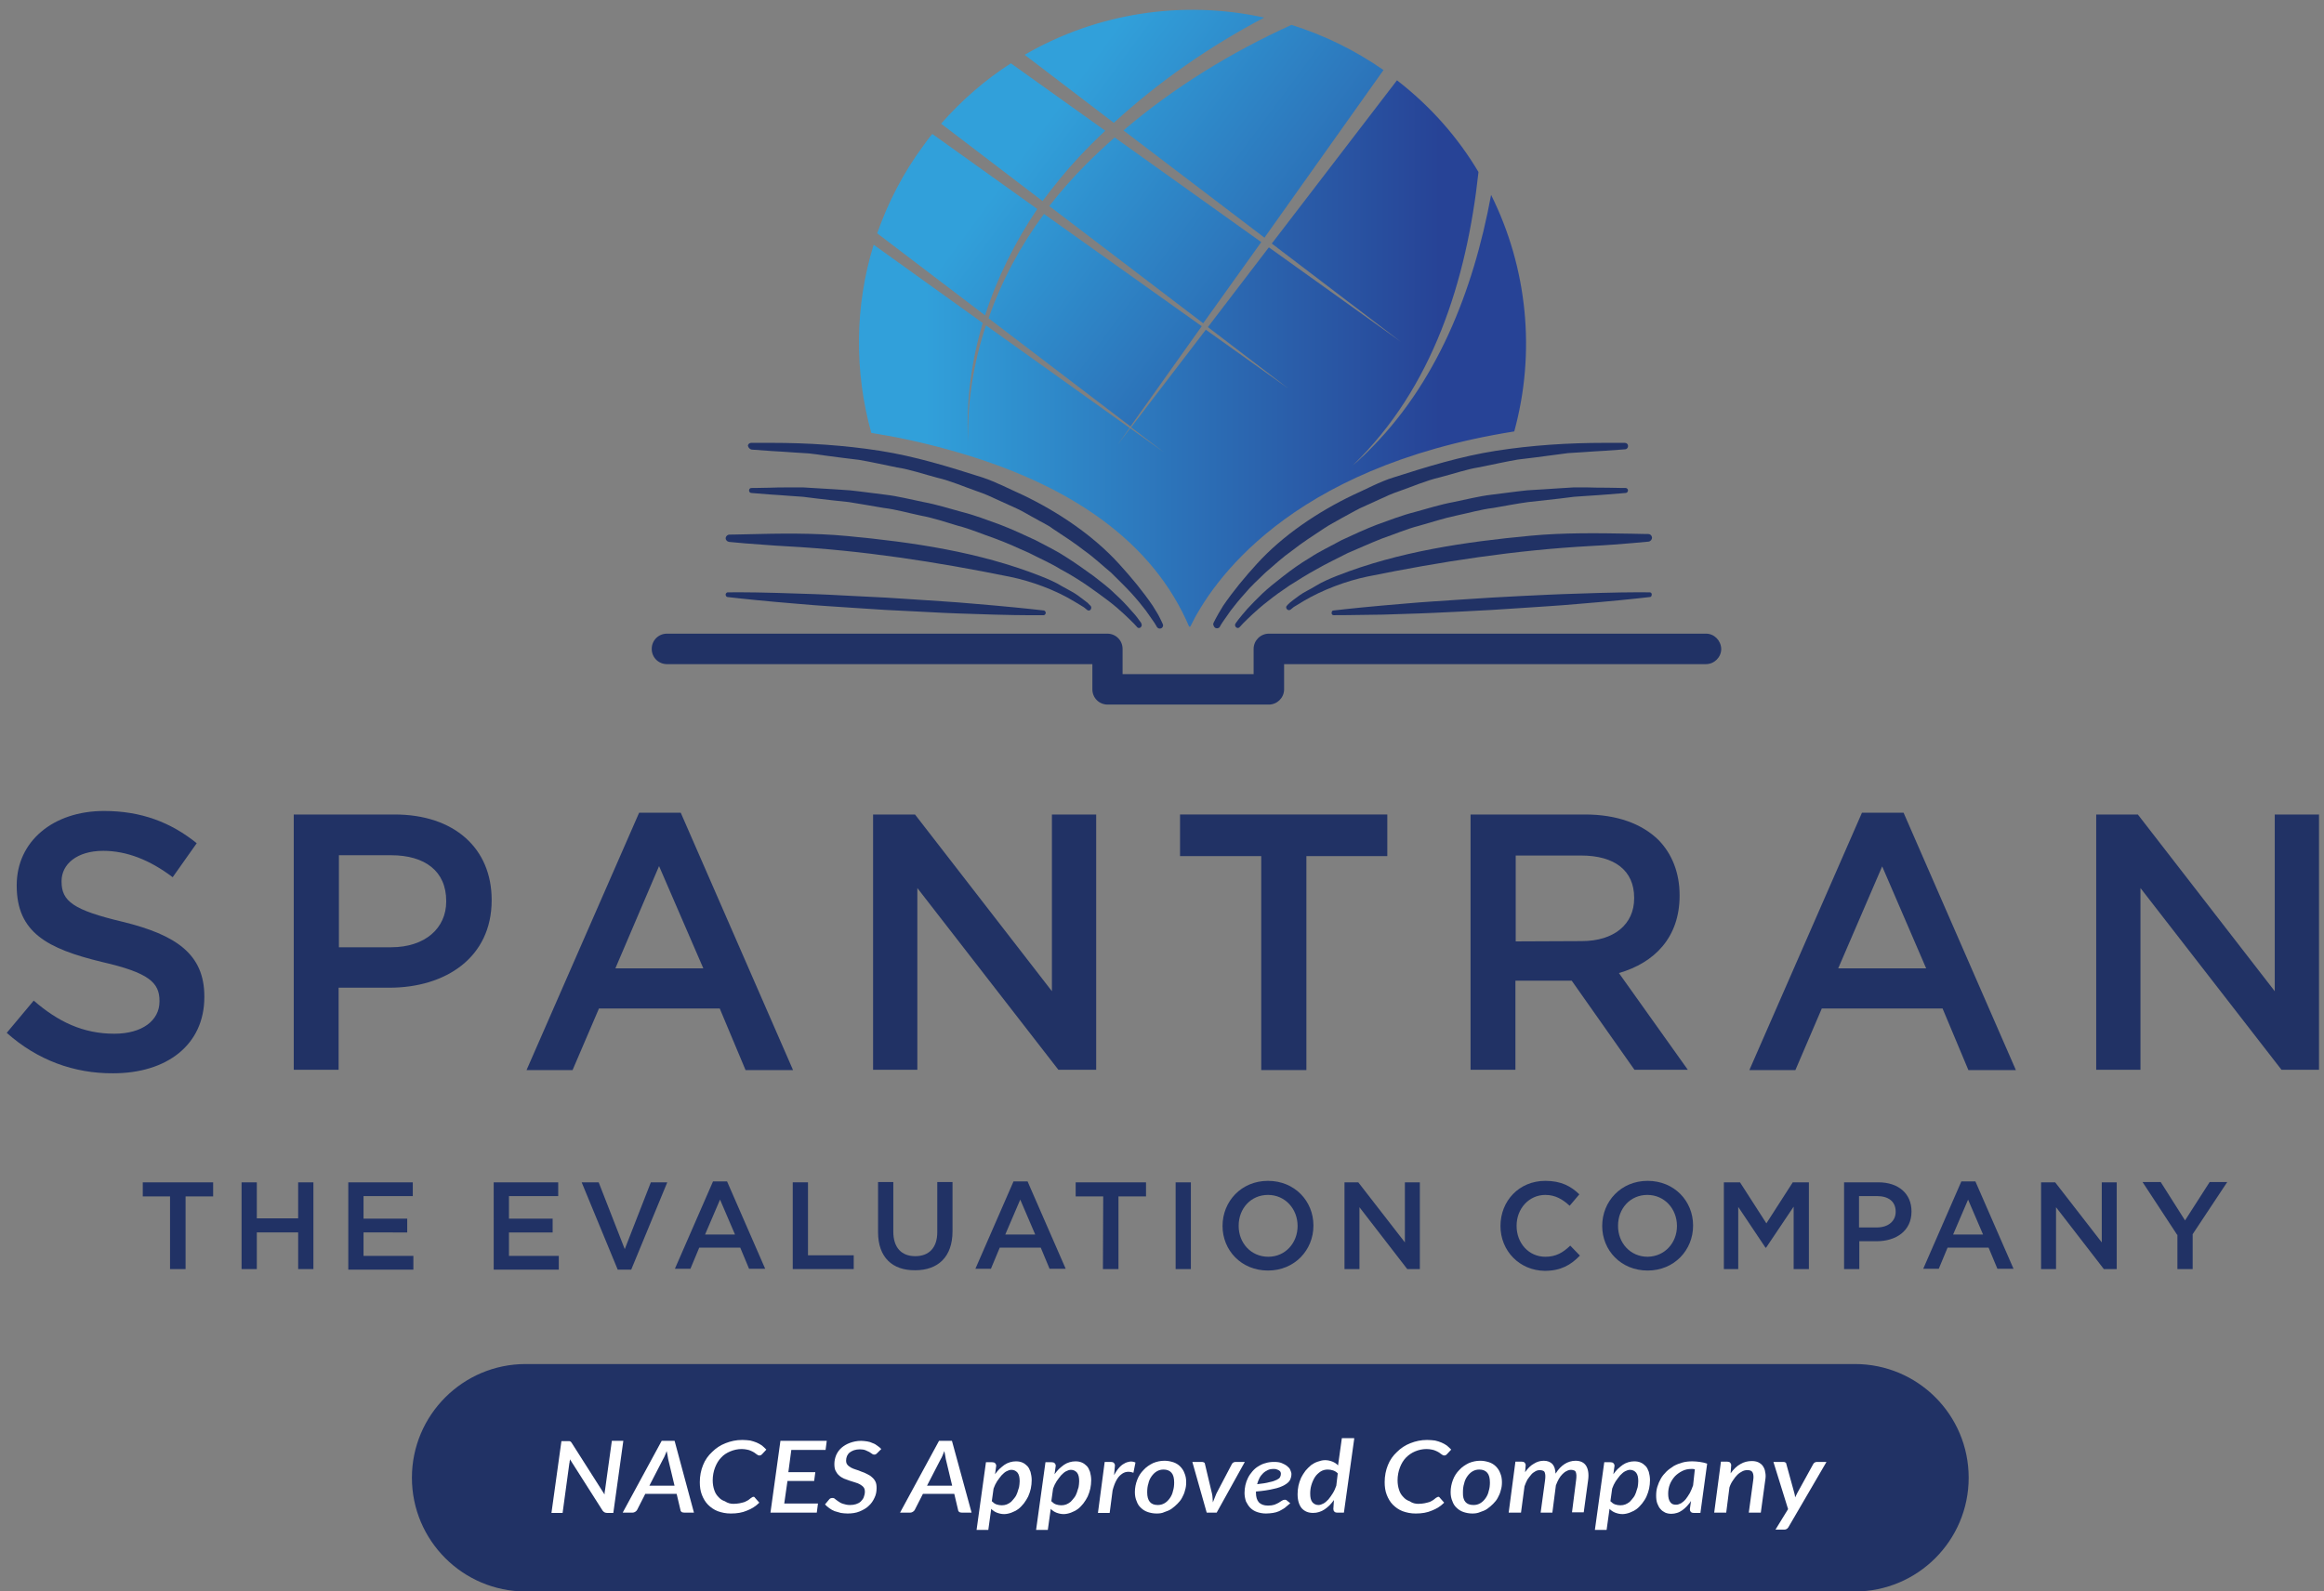 <?xml version="1.0" encoding="utf-8"?>
<!-- Generator: Adobe Illustrator 24.2.1, SVG Export Plug-In . SVG Version: 6.00 Build 0)  -->
<svg version="1.1" id="Layer_1" xmlns="http://www.w3.org/2000/svg" xmlns:xlink="http://www.w3.org/1999/xlink" x="0px" y="0px"
	 viewBox="0 0 792.7 542.9" style="enable-background:new 0 0 792.7 542.9;" xml:space="preserve">
<rect x="0" y="0" width="792.7" height="542.9" fill="#808080" stroke="none"/>
<style type="text/css">
	.st0{fill:#213265;}
	.st1{fill:url(#SVGID_1_);}
	.st2{fill:url(#SVGID_2_);}
	.st3{fill:url(#SVGID_3_);}
	.st4{fill:url(#SVGID_4_);}
	.st5{fill:url(#SVGID_5_);}
	.st6{fill:url(#SVGID_6_);}
	.st7{fill:url(#SVGID_7_);}
	.st8{fill:#FFFFFF;}
</style>
<g>
	<path class="st0" d="M58.1,408.2h-9.4v-4.8h24v4.8h-9.4V433H58v-24.8H58.1z"/>
	<path class="st0" d="M82.4,403.4h5.2v12.3h14.1v-12.3h5.2V433h-5.2v-12.5H87.6V433h-5.2V403.4z"/>
	<path class="st0" d="M118.8,403.4h22v4.7H124v7.7h14.9v4.7H124v8h17v4.7h-22.2V403.4z"/>
	<path class="st0" d="M168.4,403.4h22v4.7h-16.8v7.7h14.9v4.7h-14.9v8h17v4.7h-22.2V403.4z"/>
	<path class="st0" d="M198.4,403.4h5.8l8.9,22.8l8.9-22.8h5.6l-12.3,29.8h-4.6L198.4,403.4z"/>
	<path class="st0" d="M243.2,403.1h4.8l13,29.8h-5.5l-3-7.2h-14l-3,7.2h-5.3L243.2,403.1z M250.7,421.2l-5.1-11.9l-5.1,11.9H250.7z"
		/>
	<path class="st0" d="M270.4,403.4h5.2v24.9h15.6v4.7h-20.8L270.4,403.4L270.4,403.4z"/>
	<path class="st0" d="M299.5,420.4v-17.1h5.2v16.9c0,5.5,2.8,8.4,7.5,8.4c4.6,0,7.5-2.8,7.5-8.2v-17.1h5.2v16.8
		c0,8.8-5,13.3-12.7,13.3C304.4,433.5,299.5,429,299.5,420.4z"/>
	<path class="st0" d="M345.7,403.1h4.8l13,29.8H358l-3-7.2h-14l-3,7.2h-5.3L345.7,403.1z M353.1,421.2l-5.1-11.9l-5.1,11.9H353.1z"
		/>
	<path class="st0" d="M376.3,408.2h-9.4v-4.8h24v4.8h-9.4V433h-5.3L376.3,408.2L376.3,408.2z"/>
	<path class="st0" d="M401,403.4h5.2V433H401V403.4z"/>
	<path class="st0" d="M417,418.3L417,418.3c0-8.4,6.4-15.4,15.5-15.4s15.5,6.9,15.5,15.2v0.1c0,8.3-6.4,15.3-15.5,15.3
		S417,426.6,417,418.3z M442.6,418.3L442.6,418.3c0-5.8-4.2-10.6-10.1-10.6s-10,4.7-10,10.5v0.1c0,5.8,4.2,10.5,10.1,10.5
		S442.6,424,442.6,418.3z"/>
	<path class="st0" d="M458.5,403.4h4.8l15.9,20.5v-20.5h5.1V433H480l-16.3-21.1V433h-5.1v-29.6H458.5z"/>
	<path class="st0" d="M511.8,418.3L511.8,418.3c0-8.5,6.3-15.4,15.3-15.4c5.5,0,8.8,1.9,11.6,4.6l-3.3,3.9c-2.4-2.2-4.9-3.7-8.3-3.7
		c-5.6,0-9.8,4.7-9.8,10.5v0.1c0,5.8,4.1,10.5,9.8,10.5c3.6,0,6-1.4,8.5-3.8l3.3,3.4c-3.1,3.2-6.5,5.2-12,5.2
		C518.3,433.5,511.8,426.8,511.8,418.3z"/>
	<path class="st0" d="M546.5,418.3L546.5,418.3c0-8.4,6.4-15.4,15.5-15.4s15.5,6.9,15.5,15.2v0.1c0,8.3-6.4,15.3-15.5,15.3
		S546.5,426.6,546.5,418.3z M572,418.3L572,418.3c0-5.8-4.2-10.6-10.1-10.6s-10,4.7-10,10.5v0.1c0,5.8,4.2,10.5,10.1,10.5
		C567.9,428.7,572,424,572,418.3z"/>
	<path class="st0" d="M588,403.4h5.5l9,14l9-14h5.5V433h-5.2v-21.3l-9.4,14h-0.2l-9.3-13.9V433H588V403.4z"/>
	<path class="st0" d="M629,403.4h11.7c6.9,0,11.3,3.9,11.3,9.9v0.1c0,6.6-5.3,10.1-11.9,10.1h-5.9v9.5H629V403.4z M640.2,418.8
		c3.9,0,6.4-2.2,6.4-5.3v-0.1c0-3.5-2.5-5.3-6.4-5.3h-6.1v10.7L640.2,418.8L640.2,418.8z"/>
	<path class="st0" d="M669,403.1h4.8l13,29.8h-5.5l-3-7.2h-14l-3,7.2H656L669,403.1z M676.4,421.2l-5.1-11.9l-5.1,11.9H676.4z"/>
	<path class="st0" d="M696.2,403.4h4.8l15.9,20.5v-20.5h5.1V433h-4.4l-16.3-21.1V433h-5.1V403.4z"/>
	<path class="st0" d="M742.6,421.3l-11.8-18h6.2l8.3,13.1l8.4-13.1h6l-11.8,17.8V433h-5.2v-11.7H742.6z"/>
</g>
<g>
	<path class="st0" d="M2.3,352.4l9.2-11c8.3,7.2,16.8,11.3,27.5,11.3c9.5,0,15.4-4.5,15.4-11v-0.2c0-6.2-3.5-9.6-19.7-13.3
		c-18.5-4.5-29-10-29-26V302c0-14.9,12.4-25.3,29.8-25.3c12.7,0,22.8,3.9,31.6,11l-8.2,11.6c-7.8-5.9-15.7-9-23.7-9
		c-9,0-14.2,4.6-14.2,10.3v0.2c0,6.7,4,9.7,20.8,13.7c18.4,4.5,27.9,11.1,27.9,25.5v0.2c0,16.3-12.8,26-31.1,26
		C25.3,366.3,12.7,361.7,2.3,352.4z"/>
	<path class="st0" d="M100.2,277.9h34.4c20.4,0,33.1,11.6,33.1,29.1v0.2c0,19.5-15.7,29.8-34.9,29.8h-17.3v28h-15.3L100.2,277.9
		L100.2,277.9z M133.4,323.2c11.6,0,18.8-6.5,18.8-15.6v-0.2c0-10.2-7.3-15.6-18.8-15.6h-17.8v31.4L133.4,323.2L133.4,323.2z"/>
	<path class="st0" d="M218,277.3h14.2l38.3,87.8h-16.2l-8.8-21h-41.2l-9,21h-15.7L218,277.3z M239.9,330.4l-15.1-34.9l-14.9,34.9
		H239.9z"/>
	<path class="st0" d="M297.9,277.9h14.2l46.7,60.3v-60.3h15.1V365H361l-48.1-62v62h-15.1v-87.1H297.9z"/>
	<path class="st0" d="M430.1,292.1h-27.6v-14.2h70.7v14.2h-27.6v73h-15.4v-73H430.1z"/>
	<path class="st0" d="M501.8,277.9h38.8c11,0,19.5,3.2,25.1,8.7c4.6,4.7,7.2,11.2,7.2,18.8v0.2c0,14.3-8.6,22.9-20.7,26.4l23.5,33
		h-18.2l-21.4-30.4h-19.2V365h-15.3v-87.1H501.8z M539.5,321.1c11,0,17.9-5.7,17.9-14.6v-0.2c0-9.3-6.7-14.4-18.1-14.4H517v29.3
		L539.5,321.1L539.5,321.1z"/>
	<path class="st0" d="M635.1,277.3h14.2l38.3,87.8h-16.2l-8.8-21h-41.2l-9,21h-15.7L635.1,277.3z M657,330.4l-15-34.8l-15,34.8H657z
		"/>
	<path class="st0" d="M715,277.9h14.2l46.7,60.3v-60.3H791V365h-12.8l-48.1-62v62H715V277.9z"/>
</g>
<g>
	
		<linearGradient id="SVGID_1_" gradientUnits="userSpaceOnUse" x1="167.223" y1="738.054" x2="337.964" y2="738.054" gradientTransform="matrix(0.804 0.594 0.594 -0.804 -220.163 541.01)">
		<stop  offset="0" style="stop-color:#31A0DA"/>
		<stop  offset="1" style="stop-color:#274396"/>
	</linearGradient>
	<path class="st1" d="M368,53.6c2.9-3.1,5.9-6.1,9-9l-32.2-23c-8.7,5.6-16.7,12.5-23.8,20.6l34.6,26.4
		C359.5,63.4,363.6,58.3,368,53.6z"/>
	
		<linearGradient id="SVGID_2_" gradientUnits="userSpaceOnUse" x1="167.223" y1="787.635" x2="337.96" y2="787.635" gradientTransform="matrix(0.804 0.594 0.594 -0.804 -220.163 541.01)">
		<stop  offset="0" style="stop-color:#31A0DA"/>
		<stop  offset="1" style="stop-color:#274396"/>
	</linearGradient>
	<path class="st2" d="M431.2,6c-27.8-6.1-57.1-1.6-81.7,12.7l30.4,23.2C395.3,27.8,412.6,15.8,431.2,6z"/>
	
		<linearGradient id="SVGID_3_" gradientUnits="userSpaceOnUse" x1="167.223" y1="792.016" x2="337.963" y2="792.016" gradientTransform="matrix(0.804 0.594 0.594 -0.804 -220.163 541.01)">
		<stop  offset="0" style="stop-color:#31A0DA"/>
		<stop  offset="1" style="stop-color:#274396"/>
	</linearGradient>
	<path class="st3" d="M431.3,81.1l40.6-57.2c-9.9-6.9-20.5-12-31.4-15.4c-20.5,9.3-40.1,21.3-57.3,36L431.3,81.1z"/>
	
		<linearGradient id="SVGID_4_" gradientUnits="userSpaceOnUse" x1="167.223" y1="698.914" x2="337.966" y2="698.914" gradientTransform="matrix(0.804 0.594 0.594 -0.804 -220.163 541.01)">
		<stop  offset="0" style="stop-color:#31A0DA"/>
		<stop  offset="1" style="stop-color:#274396"/>
	</linearGradient>
	<path class="st4" d="M353.8,71.3L318,45.7c-1,1.2-2,2.5-2.9,3.8c-7,9.4-12.2,19.6-15.9,30.1l36.8,28
		C340.1,94.8,346.2,82.6,353.8,71.3z"/>
	
		<linearGradient id="SVGID_5_" gradientUnits="userSpaceOnUse" x1="167.221" y1="698.967" x2="337.964" y2="698.967" gradientTransform="matrix(0.804 0.594 0.594 -0.804 -220.163 541.01)">
		<stop  offset="0" style="stop-color:#31A0DA"/>
		<stop  offset="1" style="stop-color:#274396"/>
	</linearGradient>
	<path class="st5" d="M337.2,108.6l48.4,36.9l24.3-34.2L356.1,73C348.1,83.8,341.6,95.9,337.2,108.6z"/>
	
		<linearGradient id="SVGID_6_" gradientUnits="userSpaceOnUse" x1="167.223" y1="738.065" x2="337.96" y2="738.065" gradientTransform="matrix(0.804 0.594 0.594 -0.804 -220.163 541.01)">
		<stop  offset="0" style="stop-color:#31A0DA"/>
		<stop  offset="1" style="stop-color:#274396"/>
	</linearGradient>
	<path class="st6" d="M430.2,82.6l-50-35.7c-3.3,2.9-6.6,6-9.7,9.1c-4.5,4.5-8.7,9.3-12.6,14.3l52.5,40L430.2,82.6z"/>
	
		<linearGradient id="SVGID_7_" gradientUnits="userSpaceOnUse" x1="315.659" y1="317.4" x2="491.212" y2="317.4" gradientTransform="matrix(1 0 0 -1 0 438)">
		<stop  offset="0" style="stop-color:#31A0DA"/>
		<stop  offset="1" style="stop-color:#274396"/>
	</linearGradient>
	<path class="st7" d="M323.4,153.4c42.5,11.7,70.1,32,82.2,60.4h0.4c7-14.5,33.1-54.3,110.5-66.6c7.4-27,4.5-55.8-7.9-80.7
		c-6.1,33-18.6,64.7-42.5,88l-0.1,0.1c-0.5,0.5-1,1-1.6,1.5c-0.9,0.9-1.9,1.8-2.9,2.6c27.3-26.4,38.8-63.2,42.8-100
		c-7-11.8-16.3-22.4-27.8-31.3l-42.7,55.7l44,33.5l-45-32.2L412,111.6l27.5,21l-28.2-20.1l-25.5,33.3l11.2,8.5l-11.5-8.2l-4.2,5.5
		l4-5.6l-49-35c-4.2,12.7-6.4,26.1-6.1,39.7c-0.7-13.7,1.1-27.4,5-40.5L298,83.5c-6.5,21-6.6,43.4-0.8,64.2
		C305.5,149,314.4,150.9,323.4,153.4z"/>
</g>
<g>
	<path class="st0" d="M581.9,216.2H432.8c-2.8,0-5.2,2.3-5.2,5.2v8.6h-44.7v-8.6c0-2.9-2.3-5.2-5.2-5.2H227.5
		c-2.9,0-5.2,2.3-5.2,5.2s2.3,5.2,5.2,5.2h145.1v8.6c0,2.9,2.3,5.2,5.2,5.2h55c2.8,0,5.2-2.3,5.2-5.2v-8.6h143.9
		c2.8,0,5.2-2.3,5.2-5.2C587,218.5,584.7,216.2,581.9,216.2z"/>
	<path class="st0" d="M256.4,153.4c0.1,0,2.5,0.2,6.9,0.5c2.2,0.1,4.8,0.3,7.8,0.5c1.5,0.1,3.1,0.2,4.8,0.3c1.7,0.2,3.4,0.4,5.3,0.7
		c3.7,0.5,7.6,1,11.8,1.5c4.2,0.7,8.5,1.7,13,2.6c4.6,0.7,9.1,2.3,13.7,3.5c4.7,1.1,9.2,3.1,13.8,4.7c1.1,0.4,2.3,0.8,3.4,1.3
		l3.3,1.5c2.2,1,4.4,2,6.6,3s4.2,2.3,6.3,3.4c2,1.2,4.2,2.1,6,3.5c3.8,2.5,7.5,4.9,10.8,7.5c3.4,2.4,6.3,5.2,9.1,7.5
		c2.6,2.6,5,4.9,7,7.1c2,2.2,3.6,4.2,4.9,5.9c1.2,1.7,2.2,3.1,2.8,4c0.6,0.9,0.9,1.5,0.9,1.5c0.3,0.5,0.9,0.7,1.4,0.5
		c0.6-0.2,0.9-0.9,0.6-1.5c0-0.1-0.3-0.6-0.8-1.7c-0.5-1.1-1.4-2.6-2.6-4.5c-3.4-5-7.4-9.8-11.5-14.3c-8.9-9.8-20.9-17.8-32.8-23.5
		c-4.5-2-9-4.4-13.8-6c-11.6-3.7-22.9-7.2-35-9.1c-12.2-1.9-24.6-2.7-37-2.7c-4.4,0-6.9,0-6.9,0c-0.6,0-1.1,0.5-1.1,1
		C255.3,152.8,255.8,153.3,256.4,153.4z"/>
	<path class="st0" d="M388.4,211.4c-0.6-0.9-1.6-2.1-3-3.6c-1.3-1.5-3-3.3-5.1-5.2c-2-2-4.5-3.9-7.2-6c-2.8-2-5.8-4.2-9.1-6.3
		c-3.3-2.2-7-4-10.8-6c-3.9-1.8-7.9-3.7-12.1-5.3c-4.2-1.5-8.5-3.2-12.9-4.3c-4.4-1.2-8.8-2.6-13.2-3.4c-4.4-0.9-8.7-2-12.9-2.5
		c-4.2-0.5-8.3-1.1-12.2-1.5c-3.9-0.3-7.6-0.5-11-0.7c-1.7-0.1-3.3-0.2-4.9-0.3c-1.5,0-3,0-4.4,0c-2.8,0-5.2,0-7.1,0.1
		c-4,0.1-6.2,0.1-6.2,0.1c-0.4,0-0.8,0.3-0.8,0.8s0.3,0.9,0.8,0.9l0,0c0,0,2.2,0.2,6.2,0.5c2,0.1,4.3,0.3,7.1,0.5
		c1.4,0.1,2.8,0.2,4.3,0.3c1.5,0.2,3.1,0.4,4.8,0.6c3.3,0.4,6.9,0.8,10.8,1.2c3.8,0.6,7.8,1.3,11.9,2c4.2,0.5,8.3,1.7,12.6,2.6
		c4.3,0.8,8.5,2.2,12.8,3.5c4.3,1.1,8.4,2.9,12.5,4.3c4.1,1.5,8,3.3,11.8,5c3.7,1.9,7.4,3.5,10.6,5.5c3.4,1.8,6.4,3.7,9.2,5.6
		c2.7,1.9,5.2,3.7,7.3,5.3c2.1,1.6,3.9,3.2,5.3,4.5s2.5,2.4,3.2,3.1c0.7,0.7,1.1,1.2,1.1,1.2c0.3,0.4,0.8,0.5,1.2,0.2
		c0.4-0.3,0.6-0.9,0.3-1.3l0,0C389.4,212.7,389.1,212.3,388.4,211.4z"/>
	<path class="st0" d="M248.7,184.9c0.1,0,2,0.2,5.5,0.5c3.4,0.2,8.4,0.7,14.3,1c25.7,1.4,50.9,5.3,76,10.4
		c7.3,1.5,15.5,4.5,21.9,8.4c1.4,0.9,2.6,1.5,3.3,2c0.7,0.6,1.1,0.9,1.1,0.9c0.4,0.3,0.9,0.3,1.2-0.1c0.3-0.4,0.3-0.9,0-1.3
		c0,0-0.4-0.3-1-1c-0.7-0.6-1.9-1.4-3.3-2.5c-1.5-1.1-3.4-2-5.5-3.2c-2.1-1.3-4.6-2.4-7.4-3.5c-20.9-8.2-43.4-11.5-65.7-13.6
		c-11.5-1.1-23.2-0.9-34.8-0.6c-3.5,0.1-5.5,0.1-5.5,0.1c-0.6,0-1.2,0.5-1.3,1.2C247.5,184.2,248,184.8,248.7,184.9z"/>
	<path class="st0" d="M414.7,214.3c0.5,0.2,1.2,0,1.4-0.5c0,0,0.3-0.6,0.9-1.5s1.6-2.3,2.8-4c1.3-1.7,2.9-3.7,4.9-5.9
		c1.9-2.3,4.4-4.6,7-7.1c2.8-2.4,5.7-5.1,9.1-7.5c3.3-2.6,7-5,10.8-7.5c1.9-1.3,4-2.3,6-3.5c2.1-1.1,4.1-2.3,6.3-3.4
		c2.2-1,4.4-2,6.6-3l3.3-1.5c1.1-0.5,2.3-0.9,3.4-1.3c4.6-1.6,9.1-3.6,13.8-4.7c4.7-1.2,9.2-2.8,13.7-3.5c4.5-0.9,8.9-1.9,13-2.6
		c4.2-0.5,8.2-1,11.8-1.5c1.8-0.2,3.6-0.5,5.3-0.7c1.7-0.1,3.3-0.2,4.8-0.3c3-0.2,5.6-0.4,7.8-0.5c4.3-0.3,6.8-0.5,6.9-0.5
		c0.6,0,1.1-0.6,1-1.2c0-0.6-0.5-1-1.1-1c0,0-2.5,0-6.9,0c-12.4,0-24.8,0.8-37,2.7c-12.1,1.9-23.4,5.4-35,9.1c-4.8,1.5-9.3,4-13.8,6
		c-11.9,5.7-23.9,13.7-32.8,23.5c-4.1,4.5-8,9.2-11.5,14.3c-1.2,1.9-2,3.4-2.6,4.5s-0.8,1.6-0.8,1.7
		C413.9,213.4,414.1,214.1,414.7,214.3z"/>
	<path class="st0" d="M449.1,194.2c3.3-1.9,6.9-3.6,10.6-5.5c3.8-1.6,7.7-3.4,11.8-5c4.1-1.4,8.2-3.2,12.5-4.3
		c4.3-1.2,8.5-2.6,12.8-3.5s8.4-2.1,12.6-2.6c4.1-0.7,8.1-1.5,11.9-2c3.8-0.4,7.4-0.8,10.8-1.2c1.7-0.2,3.3-0.4,4.8-0.6
		c1.5-0.1,3-0.2,4.3-0.3c2.7-0.2,5.1-0.3,7.1-0.5c3.9-0.3,6.2-0.5,6.2-0.5l0,0c0.5,0,0.8-0.5,0.8-0.9s-0.4-0.8-0.8-0.8
		c0,0-2.3,0-6.2-0.1c-2,0-4.4,0-7.1-0.1c-1.4,0-2.8,0-4.4,0c-1.5,0.1-3.2,0.2-4.9,0.3c-3.4,0.2-7.1,0.5-11,0.7
		c-3.9,0.4-8,1-12.2,1.5s-8.5,1.6-12.9,2.5c-4.4,0.8-8.8,2.2-13.2,3.4c-4.4,1.1-8.7,2.8-12.9,4.3c-4.2,1.6-8.2,3.5-12.1,5.3
		c-3.8,2.1-7.5,3.8-10.8,6c-3.4,2-6.4,4.2-9.1,6.3s-5.2,4.1-7.2,6s-3.7,3.7-5.1,5.2c-1.3,1.5-2.3,2.7-3,3.6c-0.7,0.9-1,1.4-1,1.4
		l0,0c-0.3,0.4-0.1,1,0.3,1.3s0.9,0.2,1.2-0.2c0,0,0.4-0.4,1.1-1.2c0.7-0.7,1.8-1.8,3.2-3.1c1.4-1.3,3.2-2.9,5.3-4.5
		c2.1-1.7,4.6-3.5,7.3-5.3C442.8,197.9,445.8,196,449.1,194.2z"/>
	<path class="st0" d="M521.9,182.8c-22.3,2.1-44.8,5.4-65.7,13.6c-2.8,1.1-5.3,2.2-7.4,3.5s-4,2.1-5.5,3.2c-1.5,1.1-2.6,1.9-3.3,2.5
		c-0.7,0.6-1,1-1,1c-0.4,0.3-0.4,0.9,0,1.3c0.3,0.3,0.8,0.4,1.2,0.1c0,0,0.4-0.3,1.1-0.9c0.8-0.5,1.9-1.1,3.3-2
		c6.4-3.8,14.6-6.9,21.9-8.4c25.1-5.1,50.3-9,76-10.4c5.9-0.3,10.8-0.7,14.3-1s5.4-0.5,5.5-0.5c0.7-0.1,1.2-0.7,1.2-1.4
		c-0.1-0.7-0.6-1.2-1.3-1.2c0,0-2,0-5.5-0.1C545.1,181.9,533.4,181.7,521.9,182.8z"/>
	<path class="st0" d="M545.8,202.3c-5.1,0.2-11,0.3-17.3,0.6s-13.1,0.6-19.8,1s-13.5,0.9-19.8,1.3c-6.3,0.4-12.2,1-17.3,1.4
		c-10.1,0.9-16.8,1.7-16.8,1.7c-0.4,0-0.6,0.4-0.6,0.9c0,0.4,0.3,0.7,0.7,0.7c0,0,6.8,0,16.9-0.2c5.1-0.2,11-0.3,17.3-0.6
		s13.1-0.6,19.8-1s13.5-0.9,19.8-1.3c6.3-0.4,12.2-1,17.3-1.4c10.1-0.9,16.8-1.7,16.8-1.7c0.4,0,0.6-0.4,0.6-0.9
		c0-0.4-0.3-0.7-0.7-0.7C562.7,202.1,556,202,545.8,202.3z"/>
	<path class="st0" d="M339.3,206.6c-5.1-0.4-10.9-1-17.3-1.4c-6.3-0.4-13.1-0.9-19.8-1.3c-6.7-0.3-13.5-0.7-19.8-1
		s-12.2-0.4-17.3-0.6c-10.1-0.3-16.9-0.2-16.9-0.2c-0.3,0-0.6,0.3-0.7,0.7c0,0.4,0.2,0.8,0.6,0.9c0,0,6.7,0.8,16.8,1.7
		c5.1,0.4,10.9,1,17.3,1.4c6.3,0.4,13.1,0.9,19.8,1.3c6.7,0.3,13.5,0.7,19.8,1s12.2,0.4,17.3,0.6c10.1,0.3,16.9,0.2,16.9,0.2
		c0.3,0,0.6-0.3,0.7-0.7c0-0.4-0.2-0.8-0.6-0.9C356.1,208.3,349.4,207.5,339.3,206.6z"/>
</g>
<path class="st0" d="M632.7,465.4H179.3c-21.4,0-38.8,17.4-38.8,38.8v0c0,21.4,17.4,38.8,38.8,38.8h453.4
	c21.4,0,38.8-17.4,38.8-38.8v0C671.5,482.7,654.1,465.4,632.7,465.4z"/>
<g>
	<path class="st8" d="M212.6,491.7l-3.4,24.5h-2.2c-0.3,0-0.6-0.1-0.8-0.2c-0.2-0.1-0.4-0.3-0.6-0.5l-11.2-17.6c0,0.3,0,0.5-0.1,0.7
		c0,0.2,0,0.5-0.1,0.7l-2.3,16.9h-3.8l3.4-24.5h2.2c0.4,0,0.7,0,0.8,0.1c0.2,0.1,0.3,0.2,0.5,0.5l11.2,17.6c0-0.6,0.1-1.2,0.2-1.7
		l2.3-16.6H212.6z"/>
	<path class="st8" d="M236.7,516.1h-3.3c-0.4,0-0.7-0.1-0.9-0.2c-0.2-0.2-0.4-0.4-0.4-0.7l-1.3-5.5h-10.7l-2.8,5.5
		c-0.1,0.2-0.3,0.4-0.6,0.6c-0.3,0.2-0.6,0.3-0.9,0.3h-3.4l13.3-24.5h4.4L236.7,516.1z M230.1,507l-2.2-9.2
		c-0.1-0.4-0.1-0.8-0.2-1.2c-0.1-0.5-0.2-1-0.3-1.5c-0.2,0.5-0.4,1-0.6,1.5c-0.2,0.5-0.4,0.9-0.6,1.2l-4.7,9.1H230.1z"/>
	<path class="st8" d="M250.2,513.1c0.8,0,1.5-0.1,2.1-0.2c0.6-0.1,1.2-0.3,1.6-0.4c0.5-0.2,0.8-0.4,1.2-0.6c0.3-0.2,0.6-0.4,0.8-0.6
		c0.2-0.2,0.5-0.3,0.6-0.4s0.3-0.2,0.5-0.2c0.1,0,0.3,0,0.3,0.1c0.1,0.1,0.2,0.1,0.2,0.2l1.5,1.7c-1.2,1.2-2.6,2.1-4.2,2.7
		c-1.6,0.7-3.4,1-5.5,1c-1.7,0-3.1-0.3-4.5-0.8c-1.3-0.5-2.4-1.3-3.3-2.2c-0.9-0.9-1.6-2.1-2.1-3.4c-0.5-1.3-0.7-2.7-0.7-4.3
		c0-2.1,0.4-4.1,1.1-5.8c0.7-1.8,1.8-3.3,3.1-4.5c1.3-1.3,2.8-2.3,4.6-3c1.8-0.7,3.6-1.1,5.7-1.1c1,0,1.9,0.1,2.7,0.2
		c0.8,0.2,1.5,0.4,2.2,0.7c0.7,0.3,1.2,0.6,1.8,1c0.5,0.4,1,0.9,1.5,1.4l-1.5,1.6c-0.1,0.1-0.2,0.2-0.4,0.3
		c-0.2,0.1-0.3,0.1-0.6,0.1c-0.2,0-0.3-0.1-0.5-0.2c-0.2-0.1-0.3-0.2-0.6-0.4c-0.2-0.2-0.4-0.3-0.7-0.5c-0.3-0.2-0.6-0.3-1-0.5
		c-0.4-0.2-0.8-0.3-1.3-0.4c-0.5-0.1-1.1-0.2-1.8-0.2c-1.4,0-2.7,0.3-3.9,0.8c-1.2,0.5-2.3,1.2-3.1,2.1c-0.9,0.9-1.6,2.1-2.1,3.4
		c-0.5,1.3-0.8,2.8-0.8,4.4c0,1.2,0.2,2.3,0.5,3.2c0.3,1,0.8,1.8,1.4,2.4c0.6,0.7,1.3,1.2,2.2,1.5
		C248.3,512.9,249.2,513.1,250.2,513.1z"/>
	<path class="st8" d="M269.9,494.8l-1,7.5h9.2l-0.4,3h-9.1l-1.1,7.7h11.5l-0.4,3.1h-15.8l3.4-24.5h15.8l-0.4,3.1H269.9z"/>
	<path class="st8" d="M299.2,495.8c-0.2,0.2-0.3,0.3-0.5,0.4c-0.2,0.1-0.3,0.1-0.6,0.1c-0.2,0-0.5-0.1-0.7-0.3
		c-0.3-0.2-0.6-0.4-0.9-0.6c-0.4-0.2-0.8-0.4-1.3-0.6c-0.5-0.2-1.2-0.3-1.9-0.3c-0.7,0-1.4,0.1-2,0.3c-0.6,0.2-1.1,0.5-1.5,0.8
		c-0.4,0.3-0.7,0.8-0.9,1.2c-0.2,0.5-0.3,1-0.3,1.5c0,0.6,0.1,1,0.4,1.4c0.3,0.4,0.7,0.7,1.2,1c0.5,0.3,1.1,0.5,1.7,0.7
		c0.6,0.2,1.3,0.4,1.9,0.7c0.7,0.2,1.3,0.5,1.9,0.8c0.6,0.3,1.2,0.6,1.7,1.1c0.5,0.4,0.9,0.9,1.2,1.5c0.3,0.6,0.4,1.3,0.4,2.2
		c0,1.2-0.2,2.3-0.7,3.3c-0.5,1.1-1.1,2-2,2.8c-0.8,0.8-1.9,1.4-3.1,1.9c-1.2,0.5-2.6,0.7-4.1,0.7c-0.8,0-1.6-0.1-2.3-0.2
		c-0.8-0.2-1.5-0.4-2.1-0.6c-0.7-0.3-1.3-0.6-1.8-1c-0.6-0.4-1-0.8-1.5-1.3l1.5-1.8c0.1-0.1,0.3-0.3,0.5-0.3
		c0.2-0.1,0.4-0.1,0.6-0.1c0.3,0,0.6,0.1,0.9,0.4c0.3,0.2,0.6,0.5,1.1,0.8c0.4,0.3,0.9,0.6,1.6,0.8c0.6,0.2,1.4,0.4,2.3,0.4
		c0.8,0,1.5-0.1,2.1-0.3c0.6-0.2,1.2-0.5,1.6-0.9c0.4-0.4,0.8-0.9,1-1.4c0.2-0.6,0.4-1.2,0.4-1.9c0-0.6-0.1-1.1-0.4-1.5
		c-0.3-0.4-0.7-0.7-1.2-1c-0.5-0.3-1-0.5-1.7-0.7s-1.3-0.4-1.9-0.6c-0.6-0.2-1.3-0.5-1.9-0.7c-0.6-0.3-1.2-0.6-1.7-1.1
		c-0.5-0.4-0.9-1-1.2-1.6c-0.3-0.6-0.4-1.4-0.4-2.3c0-1,0.2-2,0.6-3c0.4-0.9,1-1.8,1.8-2.5c0.8-0.7,1.8-1.3,2.9-1.7
		c1.1-0.4,2.4-0.7,3.8-0.7c0.7,0,1.4,0.1,2.1,0.2c0.7,0.1,1.3,0.3,1.9,0.6c0.6,0.2,1.1,0.5,1.6,0.9c0.5,0.3,0.9,0.7,1.3,1.1
		L299.2,495.8z"/>
	<path class="st8" d="M331.4,516.1h-3.3c-0.4,0-0.7-0.1-0.9-0.2c-0.2-0.2-0.4-0.4-0.4-0.7l-1.3-5.5h-10.7l-2.8,5.5
		c-0.1,0.2-0.3,0.4-0.6,0.6c-0.3,0.2-0.6,0.3-0.9,0.3H307l13.3-24.5h4.4L331.4,516.1z M324.8,507l-2.2-9.2c-0.1-0.4-0.1-0.8-0.2-1.2
		c-0.1-0.5-0.2-1-0.3-1.5c-0.2,0.5-0.4,1-0.6,1.5s-0.4,0.9-0.6,1.2l-4.7,9.1H324.8z"/>
	<path class="st8" d="M339.4,503c0.5-0.7,1-1.3,1.5-1.8c0.6-0.5,1.1-1,1.7-1.4c0.6-0.4,1.2-0.7,1.9-0.9c0.7-0.2,1.3-0.3,2-0.3
		c0.8,0,1.5,0.1,2.2,0.4c0.7,0.3,1.2,0.7,1.7,1.2c0.5,0.5,0.8,1.2,1.1,2c0.2,0.8,0.4,1.7,0.4,2.8c0,1-0.1,1.9-0.3,2.9
		c-0.2,0.9-0.5,1.8-0.9,2.7c-0.4,0.8-0.9,1.6-1.5,2.4c-0.6,0.7-1.2,1.4-1.9,1.9s-1.5,0.9-2.3,1.2c-0.8,0.3-1.7,0.5-2.5,0.5
		c-0.9,0-1.7-0.2-2.5-0.5c-0.7-0.3-1.4-0.7-1.9-1.3l-1,7.2h-4l3.2-23.1h2.1c0.4,0,0.8,0.1,1,0.3c0.2,0.2,0.4,0.5,0.4,0.9L339.4,503z
		 M338.3,512.2c0.5,0.5,1,0.9,1.6,1.1c0.6,0.2,1.2,0.3,1.8,0.3c0.6,0,1.2-0.1,1.7-0.3c0.5-0.2,1-0.5,1.5-0.9
		c0.4-0.4,0.8-0.9,1.2-1.4c0.4-0.5,0.7-1.1,0.9-1.7c0.2-0.6,0.4-1.2,0.6-1.9c0.1-0.7,0.2-1.3,0.2-2c0-1.3-0.2-2.2-0.7-2.9
		c-0.5-0.6-1.2-1-2.1-1c-0.6,0-1.1,0.2-1.7,0.5c-0.6,0.3-1.1,0.8-1.7,1.4c-0.5,0.6-1,1.3-1.5,2c-0.5,0.8-0.9,1.6-1.2,2.5
		L338.3,512.2z"/>
	<path class="st8" d="M359.7,503c0.5-0.7,1-1.3,1.5-1.8c0.6-0.5,1.1-1,1.7-1.4c0.6-0.4,1.2-0.7,1.9-0.9c0.7-0.2,1.3-0.3,2-0.3
		c0.8,0,1.5,0.1,2.2,0.4c0.7,0.3,1.2,0.7,1.7,1.2c0.5,0.5,0.8,1.2,1.1,2c0.2,0.8,0.4,1.7,0.4,2.8c0,1-0.1,1.9-0.3,2.9
		c-0.2,0.9-0.5,1.8-0.9,2.7c-0.4,0.8-0.9,1.6-1.5,2.4c-0.6,0.7-1.2,1.4-1.9,1.9c-0.7,0.5-1.5,0.9-2.3,1.2c-0.8,0.3-1.7,0.5-2.5,0.5
		c-0.9,0-1.7-0.2-2.5-0.5c-0.7-0.3-1.4-0.7-1.9-1.3l-1,7.2h-4l3.2-23.1h2.1c0.4,0,0.8,0.1,1,0.3c0.2,0.2,0.4,0.5,0.4,0.9L359.7,503z
		 M358.6,512.2c0.5,0.5,1,0.9,1.6,1.1c0.6,0.2,1.2,0.3,1.8,0.3c0.6,0,1.2-0.1,1.7-0.3c0.5-0.2,1-0.5,1.5-0.9
		c0.4-0.4,0.8-0.9,1.2-1.4c0.4-0.5,0.7-1.1,0.9-1.7c0.2-0.6,0.4-1.2,0.6-1.9c0.1-0.7,0.2-1.3,0.2-2c0-1.3-0.2-2.2-0.7-2.9
		c-0.5-0.6-1.2-1-2.1-1c-0.6,0-1.1,0.2-1.7,0.5c-0.6,0.3-1.1,0.8-1.7,1.4c-0.5,0.6-1,1.3-1.5,2c-0.5,0.8-0.9,1.6-1.2,2.5
		L358.6,512.2z"/>
	<path class="st8" d="M380,503.3c0.5-0.9,1-1.7,1.6-2.4c0.6-0.7,1.2-1.2,1.8-1.5c0.6-0.4,1.3-0.6,1.9-0.7c0.7-0.1,1.3,0,2,0.3
		l-0.7,3.5c-1.6-0.6-3-0.4-4.2,0.6c-1.2,0.9-2.2,2.7-2.9,5.4l-1,7.7h-4l2.3-17.4h2.1c0.4,0,0.8,0.1,1,0.3c0.2,0.2,0.4,0.5,0.4,0.9
		L380,503.3z"/>
	<path class="st8" d="M394.5,516.4c-1.1,0-2.1-0.2-3-0.5c-0.9-0.3-1.7-0.8-2.3-1.4c-0.7-0.6-1.2-1.4-1.5-2.3
		c-0.4-0.9-0.6-1.9-0.6-3.1c0-1.5,0.3-2.9,0.8-4.2c0.5-1.3,1.2-2.4,2.2-3.4c0.9-1,2-1.7,3.2-2.3c1.2-0.5,2.5-0.8,3.9-0.8
		c1.1,0,2,0.2,3,0.5c0.9,0.3,1.7,0.8,2.3,1.4c0.6,0.6,1.2,1.4,1.5,2.3c0.4,0.9,0.6,1.9,0.6,3.1c0,1-0.1,1.9-0.4,2.8
		c-0.2,0.9-0.6,1.8-1,2.5c-0.4,0.8-1,1.5-1.6,2.1c-0.6,0.6-1.3,1.2-2,1.7c-0.7,0.5-1.5,0.8-2.4,1.1
		C396.4,516.3,395.5,516.4,394.5,516.4z M394.9,513.5c0.9,0,1.6-0.2,2.3-0.6c0.7-0.4,1.3-1,1.8-1.7c0.5-0.7,0.9-1.5,1.1-2.5
		c0.3-0.9,0.4-1.9,0.4-2.9c0-1.5-0.3-2.6-0.9-3.3c-0.6-0.7-1.5-1.1-2.7-1.1c-0.9,0-1.6,0.2-2.3,0.6c-0.7,0.4-1.3,1-1.8,1.7
		c-0.5,0.7-0.9,1.5-1.1,2.5c-0.3,0.9-0.4,1.9-0.4,3C391.3,512.1,392.5,513.5,394.9,513.5z"/>
	<path class="st8" d="M424.6,498.8l-9.6,17.3h-3.4l-4.9-17.3h3.3c0.3,0,0.5,0.1,0.7,0.2c0.2,0.1,0.3,0.3,0.3,0.5l2.4,10.1
		c0.1,0.5,0.2,1,0.2,1.5c0,0.5,0.1,1,0.1,1.5c0.2-0.5,0.4-1,0.6-1.5c0.2-0.5,0.4-1,0.6-1.5l5.3-10.1c0.1-0.2,0.3-0.4,0.5-0.5
		c0.2-0.1,0.4-0.2,0.7-0.2H424.6z"/>
	<path class="st8" d="M440.1,512.9c-0.7,0.6-1.3,1.1-1.9,1.6c-0.6,0.4-1.3,0.8-1.9,1.1c-0.7,0.3-1.4,0.5-2.1,0.6
		c-0.7,0.1-1.5,0.2-2.4,0.2c-1.1,0-2.1-0.2-3-0.5c-0.9-0.3-1.7-0.8-2.3-1.4c-0.6-0.6-1.1-1.4-1.5-2.2c-0.3-0.9-0.5-1.9-0.5-2.9
		c0-0.9,0.1-1.8,0.3-2.7c0.2-0.9,0.5-1.7,0.9-2.5c0.4-0.8,0.9-1.5,1.5-2.2c0.6-0.7,1.3-1.3,2-1.7c0.8-0.5,1.6-0.9,2.5-1.1
		c0.9-0.3,1.9-0.4,2.9-0.4c1,0,1.9,0.1,2.6,0.4c0.7,0.3,1.3,0.6,1.8,1c0.5,0.4,0.9,0.8,1.1,1.3c0.2,0.5,0.4,1,0.4,1.4
		c0,0.8-0.2,1.5-0.5,2.1c-0.3,0.6-1,1.2-1.9,1.7c-0.9,0.5-2.1,1-3.7,1.3c-1.6,0.4-3.6,0.7-6,0.9c0,0.1,0,0.1,0,0.2
		c0,0.1,0,0.2,0,0.2c0,1.4,0.3,2.5,1,3.3c0.7,0.7,1.7,1.1,3.1,1.1c0.9,0,1.6-0.1,2.2-0.3c0.6-0.2,1.1-0.5,1.5-0.7
		c0.4-0.3,0.8-0.5,1.1-0.7c0.3-0.2,0.6-0.3,1-0.3c0.3,0,0.5,0.1,0.7,0.3L440.1,512.9z M434.4,501.2c-0.7,0-1.4,0.1-2,0.4
		c-0.6,0.3-1.1,0.6-1.6,1.1c-0.5,0.5-0.9,1-1.2,1.6c-0.3,0.6-0.6,1.3-0.8,2.1c1.8-0.2,3.2-0.4,4.2-0.7c1.1-0.2,1.9-0.5,2.5-0.8
		c0.6-0.3,1-0.6,1.1-0.9c0.2-0.3,0.3-0.7,0.3-1.1c0-0.2,0-0.4-0.1-0.6c-0.1-0.2-0.2-0.4-0.4-0.5c-0.2-0.2-0.5-0.3-0.8-0.4
		C435.2,501.2,434.8,501.2,434.4,501.2z"/>
	<path class="st8" d="M461.9,491l-3.5,25.1h-2.2c-0.5,0-0.9-0.1-1.1-0.4c-0.2-0.2-0.3-0.5-0.3-0.9l0.2-3c-0.5,0.7-1,1.3-1.5,1.8
		s-1.1,1-1.7,1.4c-0.6,0.4-1.2,0.7-1.9,0.9c-0.6,0.2-1.3,0.3-2,0.3c-1.6,0-2.9-0.5-3.9-1.6c-0.9-1.1-1.4-2.7-1.4-4.8
		c0-1,0.1-1.9,0.3-2.9c0.2-0.9,0.5-1.8,0.9-2.7c0.4-0.8,0.9-1.6,1.5-2.4c0.6-0.7,1.2-1.3,1.9-1.9c0.7-0.5,1.4-0.9,2.3-1.2
		s1.6-0.5,2.5-0.5c0.9,0,1.7,0.2,2.5,0.5c0.7,0.3,1.4,0.7,1.9,1.3l1.3-9.3H461.9z M456.3,502.7c-0.5-0.5-1-0.8-1.6-1
		c-0.6-0.2-1.2-0.3-1.8-0.3c-0.9,0-1.7,0.2-2.5,0.7c-0.7,0.5-1.4,1.1-1.9,1.9c-0.5,0.8-0.9,1.7-1.2,2.7c-0.3,1-0.4,2-0.4,2.9
		c0,1.3,0.2,2.2,0.7,2.9c0.5,0.6,1.2,1,2.1,1c0.6,0,1.1-0.2,1.7-0.5c0.6-0.3,1.1-0.8,1.7-1.4c0.5-0.6,1-1.3,1.5-2.1
		c0.5-0.8,0.9-1.7,1.2-2.6L456.3,502.7z"/>
	<path class="st8" d="M483.8,513.1c0.8,0,1.5-0.1,2.1-0.2c0.6-0.1,1.2-0.3,1.6-0.4s0.8-0.4,1.2-0.6c0.3-0.2,0.6-0.4,0.8-0.6
		c0.2-0.2,0.4-0.3,0.6-0.4c0.2-0.1,0.3-0.2,0.5-0.2c0.1,0,0.3,0,0.3,0.1c0.1,0.1,0.2,0.1,0.2,0.2l1.5,1.7c-1.2,1.2-2.6,2.1-4.2,2.7
		c-1.6,0.7-3.4,1-5.5,1c-1.7,0-3.1-0.3-4.5-0.8c-1.3-0.5-2.4-1.3-3.3-2.2c-0.9-0.9-1.6-2.1-2.1-3.4c-0.5-1.3-0.7-2.7-0.7-4.3
		c0-2.1,0.4-4.1,1.1-5.8c0.7-1.8,1.8-3.3,3.1-4.5c1.3-1.3,2.8-2.3,4.6-3c1.8-0.7,3.6-1.1,5.7-1.1c1,0,1.9,0.1,2.7,0.2
		c0.8,0.2,1.5,0.4,2.2,0.7c0.7,0.3,1.2,0.6,1.8,1c0.5,0.4,1,0.9,1.5,1.4l-1.5,1.6c-0.1,0.1-0.2,0.2-0.4,0.3
		c-0.2,0.1-0.3,0.1-0.6,0.1c-0.2,0-0.3-0.1-0.5-0.2c-0.2-0.1-0.3-0.2-0.6-0.4c-0.2-0.2-0.4-0.3-0.7-0.5c-0.3-0.2-0.6-0.3-1-0.5
		c-0.4-0.2-0.8-0.3-1.3-0.4c-0.5-0.1-1.1-0.2-1.8-0.2c-1.4,0-2.7,0.3-3.9,0.8c-1.2,0.5-2.2,1.2-3.1,2.1c-0.9,0.9-1.6,2.1-2.1,3.4
		c-0.5,1.3-0.8,2.8-0.8,4.4c0,1.2,0.2,2.3,0.5,3.2c0.3,1,0.8,1.8,1.4,2.4c0.6,0.7,1.3,1.2,2.2,1.5
		C481.8,512.9,482.8,513.1,483.8,513.1z"/>
	<path class="st8" d="M502.2,516.4c-1.1,0-2.1-0.2-3-0.5c-0.9-0.3-1.7-0.8-2.3-1.4c-0.7-0.6-1.2-1.4-1.5-2.3
		c-0.4-0.9-0.6-1.9-0.6-3.1c0-1.5,0.3-2.9,0.8-4.2c0.5-1.3,1.2-2.4,2.2-3.4c0.9-1,2-1.7,3.2-2.3c1.2-0.5,2.5-0.8,3.9-0.8
		c1.1,0,2,0.2,3,0.5c0.9,0.3,1.7,0.8,2.3,1.4c0.6,0.6,1.2,1.4,1.5,2.3c0.4,0.9,0.6,1.9,0.6,3.1c0,1-0.1,1.9-0.4,2.8
		c-0.2,0.9-0.6,1.8-1,2.5c-0.4,0.8-1,1.5-1.6,2.1c-0.6,0.6-1.3,1.2-2,1.7c-0.7,0.5-1.5,0.8-2.4,1.1
		C504,516.3,503.1,516.4,502.2,516.4z M502.6,513.5c0.9,0,1.6-0.2,2.3-0.6c0.7-0.4,1.3-1,1.8-1.7c0.5-0.7,0.9-1.5,1.1-2.5
		c0.3-0.9,0.4-1.9,0.4-2.9c0-1.5-0.3-2.6-0.9-3.3c-0.6-0.7-1.5-1.1-2.7-1.1c-0.9,0-1.6,0.2-2.3,0.6c-0.7,0.4-1.3,1-1.8,1.7
		c-0.5,0.7-0.9,1.5-1.1,2.5c-0.3,0.9-0.4,1.9-0.4,3C498.9,512.1,500.1,513.5,502.6,513.5z"/>
	<path class="st8" d="M514.6,516.1l2.3-17.4h2.1c0.4,0,0.8,0.1,1,0.3c0.2,0.2,0.4,0.5,0.4,0.9l-0.2,2.4c0.9-1.3,1.9-2.3,3-2.9
		c1.1-0.7,2.2-1,3.4-1c1.2,0,2.2,0.4,2.9,1.1c0.7,0.8,1,1.8,1.1,3.3c0.9-1.5,2-2.6,3.1-3.3s2.4-1.1,3.7-1.1c1.7,0,2.9,0.6,3.6,1.7
		c0.7,1.1,1,2.8,0.7,4.9l-1.5,11h-4l1.4-11c0.1-0.6,0.1-1.1,0.1-1.6c0-0.4-0.1-0.8-0.2-1.1c-0.1-0.3-0.3-0.5-0.6-0.6
		c-0.3-0.1-0.6-0.2-1-0.2c-0.5,0-1,0.1-1.5,0.4c-0.5,0.2-1,0.6-1.4,1c-0.5,0.5-0.9,1-1.3,1.7c-0.4,0.7-0.7,1.4-1,2.2l-1.2,9.3h-4
		l1.5-11c0.1-0.6,0.1-1.1,0.1-1.6c0-0.4-0.1-0.8-0.2-1.1c-0.1-0.3-0.3-0.5-0.6-0.6c-0.3-0.1-0.6-0.2-1-0.2c-0.6,0-1.1,0.1-1.6,0.4
		c-0.5,0.3-1,0.6-1.4,1.1s-0.9,1.1-1.3,1.7c-0.4,0.7-0.7,1.5-1,2.3l-1.2,9H514.6z"/>
	<path class="st8" d="M550.3,503c0.5-0.7,1-1.3,1.5-1.8c0.6-0.5,1.1-1,1.7-1.4c0.6-0.4,1.2-0.7,1.9-0.9c0.7-0.2,1.3-0.3,2-0.3
		c0.8,0,1.5,0.1,2.2,0.4c0.7,0.3,1.2,0.7,1.7,1.2c0.5,0.5,0.8,1.2,1.1,2c0.2,0.8,0.4,1.7,0.4,2.8c0,1-0.1,1.9-0.3,2.9
		c-0.2,0.9-0.5,1.8-0.9,2.7s-0.9,1.6-1.5,2.4c-0.6,0.7-1.2,1.4-1.9,1.9c-0.7,0.5-1.5,0.9-2.3,1.2c-0.8,0.3-1.7,0.5-2.5,0.5
		c-0.9,0-1.7-0.2-2.5-0.5c-0.7-0.3-1.4-0.7-1.9-1.3l-1,7.2h-4l3.2-23.1h2.1c0.4,0,0.8,0.1,1,0.3c0.2,0.2,0.4,0.5,0.4,0.9L550.3,503z
		 M549.3,512.2c0.5,0.5,1,0.9,1.6,1.1c0.6,0.2,1.2,0.3,1.8,0.3s1.2-0.1,1.7-0.3c0.5-0.2,1-0.5,1.5-0.9c0.4-0.4,0.8-0.9,1.2-1.4
		c0.4-0.5,0.7-1.1,0.9-1.7c0.2-0.6,0.4-1.2,0.6-1.9c0.1-0.7,0.2-1.3,0.2-2c0-1.3-0.2-2.2-0.7-2.9c-0.5-0.6-1.2-1-2.1-1
		c-0.6,0-1.1,0.2-1.7,0.5c-0.6,0.3-1.1,0.8-1.7,1.4c-0.5,0.6-1,1.3-1.5,2c-0.5,0.8-0.9,1.6-1.2,2.5L549.3,512.2z"/>
	<path class="st8" d="M576.8,512.1c-0.4,0.7-0.9,1.2-1.4,1.8c-0.5,0.5-1,1-1.6,1.4c-0.6,0.4-1.1,0.7-1.8,0.9
		c-0.6,0.2-1.3,0.3-1.9,0.3c-0.7,0-1.4-0.1-2.1-0.4c-0.6-0.3-1.2-0.7-1.6-1.2c-0.5-0.5-0.8-1.2-1.1-1.9c-0.3-0.8-0.4-1.7-0.4-2.7
		c0-1,0.1-2,0.4-3c0.3-1,0.7-1.9,1.2-2.8c0.5-0.9,1.2-1.7,1.9-2.4c0.7-0.7,1.6-1.3,2.5-1.9c0.9-0.5,1.9-0.9,3-1.2
		c1.1-0.3,2.2-0.4,3.4-0.4c0.9,0,1.7,0.1,2.5,0.2c0.8,0.1,1.7,0.3,2.5,0.6l-2.3,16.8h-2.2c-0.5,0-0.9-0.1-1.1-0.4
		c-0.2-0.2-0.3-0.5-0.3-0.9L576.8,512.1z M578.1,501.3c-0.2,0-0.4,0-0.6-0.1c-0.2,0-0.4,0-0.6,0c-1.1,0-2.1,0.2-3.1,0.7
		c-1,0.5-1.8,1.1-2.5,1.8c-0.7,0.8-1.3,1.7-1.7,2.7c-0.4,1-0.6,2.1-0.6,3.2c0,1.3,0.2,2.2,0.7,2.9s1.1,0.9,2,0.9
		c0.6,0,1.1-0.2,1.7-0.5c0.5-0.3,1.1-0.8,1.6-1.4c0.5-0.6,0.9-1.3,1.4-2.1c0.4-0.8,0.8-1.7,1.1-2.6L578.1,501.3z"/>
	<path class="st8" d="M590.3,502.7c1-1.4,2.1-2.5,3.4-3.2c1.2-0.7,2.5-1,3.8-1c0.8,0,1.5,0.1,2.2,0.4c0.6,0.3,1.2,0.7,1.6,1.3
		c0.4,0.6,0.7,1.2,0.8,2.1c0.2,0.8,0.2,1.7,0,2.8l-1.5,11h-4.1l1.5-11c0.2-1.2,0.1-2.1-0.2-2.7c-0.3-0.6-0.9-0.8-1.8-0.8
		c-0.6,0-1.1,0.1-1.7,0.4c-0.6,0.3-1.2,0.7-1.7,1.2c-0.5,0.5-1,1.1-1.5,1.9c-0.5,0.7-0.9,1.5-1.2,2.4l-1.1,8.6h-4.1l2.3-17.4h2.1
		c0.4,0,0.8,0.1,1,0.3c0.2,0.2,0.4,0.5,0.4,0.9L590.3,502.7z"/>
	<path class="st8" d="M623,498.8l-13,22.3c-0.3,0.5-0.8,0.8-1.4,0.8h-3l4.3-7l-5-16.1h3.4c0.3,0,0.6,0.1,0.7,0.2
		c0.2,0.1,0.3,0.3,0.3,0.5l2.7,9.8c0.1,0.3,0.1,0.5,0.2,0.8c0,0.3,0.1,0.5,0.1,0.8c0.1-0.3,0.3-0.5,0.4-0.8c0.1-0.3,0.3-0.5,0.4-0.8
		l5.4-9.8c0.1-0.2,0.3-0.4,0.5-0.5s0.4-0.2,0.7-0.2H623z"/>
</g>
</svg>
